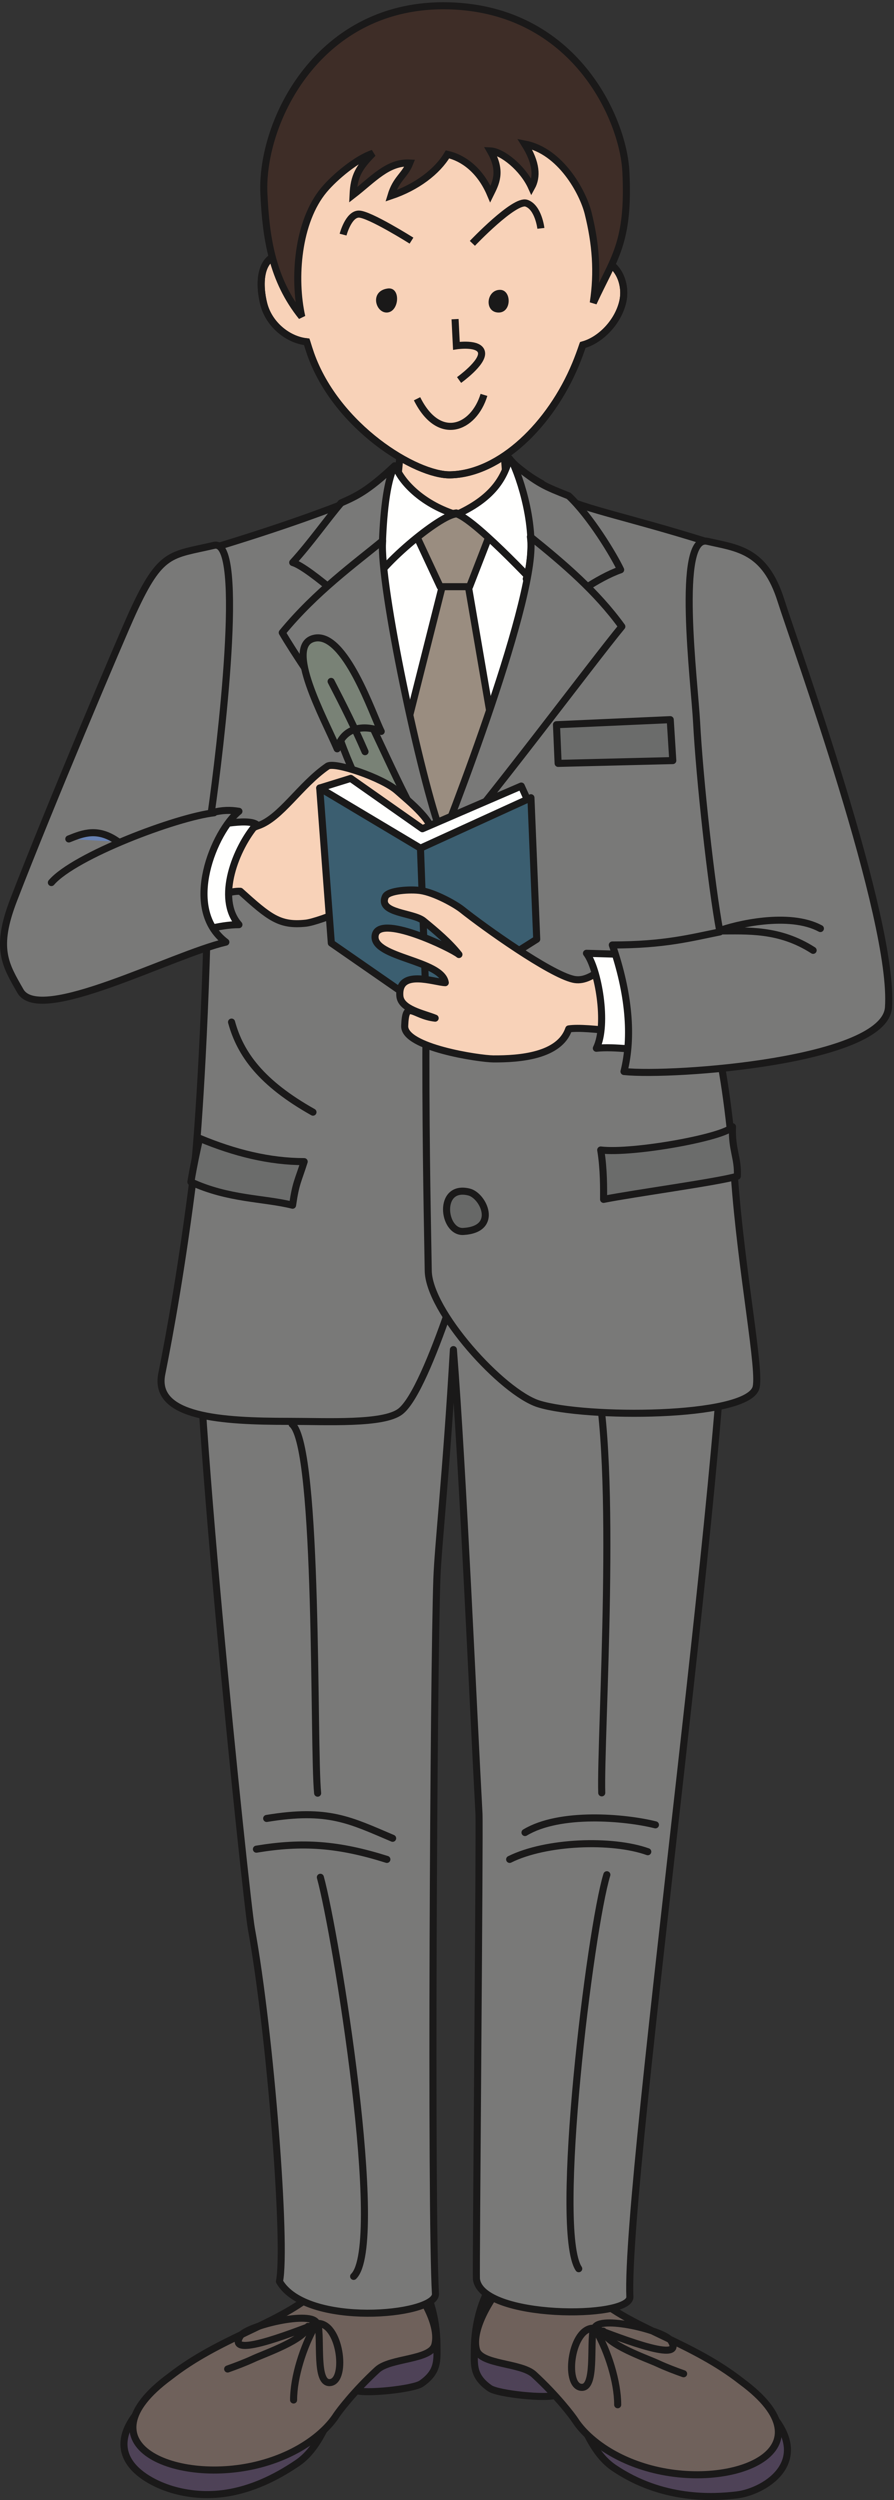 <?xml version="1.0" encoding="UTF-8"?>
<!DOCTYPE svg PUBLIC "-//W3C//DTD SVG 1.1//EN" "http://www.w3.org/Graphics/SVG/1.1/DTD/svg11.dtd">
<svg version="1.1" xmlns="http://www.w3.org/2000/svg" xmlns:xlink="http://www.w3.org/1999/xlink" x="0" y="0" width="358" height="1001" viewBox="0, 0, 358, 1001">
  <rect x="0" y="0" width="358" height="1001" fill="#333333" stroke="none"/>
  <g id="Layer_1">
    <path d="M147.428,208.26 L181.575,211.352 L218.817,205.13 L221.912,250.157 L172.274,319.996 L139.654,251.705 L147.428,208.26" fill="#FFFFFE"/>
    <path d="M147.428,208.26 L181.575,211.352 L218.817,205.13 L221.912,250.157 L172.274,319.996 L139.654,251.705 L147.428,208.26 z" fill-opacity="0" stroke="#1A1919" stroke-width="2.829" stroke-linecap="round" stroke-linejoin="round"/>
    <g>
      <path d="M189.943,941.088 C189.943,946.838 189.246,951.446 196.169,956.248 C199.443,958.526 219.067,960.533 222.553,958.946 C231.23,955.025 231.916,978.626 245.808,988.074 C265.214,1001.24 285.556,1000.062 295.089,998.932 C306.534,997.58 328.165,984.448 305.161,962.834 C285.101,943.981 220.846,918.868 218.88,916.144 C203.747,895.189 189.943,918.479 189.943,941.088" fill="#4E4257"/>
      <path d="M189.943,941.088 C189.943,946.838 189.246,951.446 196.169,956.248 C199.443,958.526 219.067,960.533 222.553,958.946 C231.23,955.025 231.916,978.626 245.808,988.074 C265.214,1001.24 285.556,1000.062 295.089,998.932 C306.534,997.58 328.165,984.448 305.161,962.834 C285.101,943.981 220.846,918.868 218.88,916.144 C203.747,895.189 189.943,918.479 189.943,941.088 z" fill-opacity="0" stroke="#1A1919" stroke-width="2.829" stroke-linecap="round" stroke-linejoin="round"/>
    </g>
    <path d="M231.511,893.876 C217.267,891.79 186.799,925.664 190.79,940.737 C192.419,946.892 208.652,945.933 213.837,950.724 C222.962,959.121 229.109,967.198 230.293,969.026 C234.621,975.715 244.708,984.221 260.56,988.455 C293.92,997.373 333.882,980.689 296.883,953.463 C277.106,937.974 254.614,932.803 239.695,920.51 C230.083,912.617 227.667,891.708 215.114,889.777 C205.993,888.359 221.95,897.729 217.166,906.164" fill="#6F615B"/>
    <g>
      <path d="M231.511,893.876 C217.267,891.79 186.799,925.664 190.79,940.737 C192.419,946.892 208.652,945.933 213.837,950.724 C222.962,959.121 229.109,967.198 230.293,969.026 C234.621,975.715 244.708,984.221 260.56,988.455 C293.92,997.373 333.882,980.689 296.883,953.463 C277.106,937.974 254.614,932.803 239.695,920.51 C230.083,912.617 227.667,891.708 215.114,889.777 C205.993,888.359 221.95,897.729 217.166,906.164 M238.071,932.197 C239.618,926.761 266.039,933.014 268.699,937.244 C275.141,947.483 242.386,933.598 237.669,932.197 C236.095,938.419 238.83,956.637 232.638,955.85 C225.749,954.968 228.75,931.402 238.071,932.197 z M241.556,933.352 C242.714,938.66 258.963,944.246 263.262,946.238 C266.792,947.883 270.541,949.288 273.757,950.424 M238.839,933.352 C243.438,941.492 247.353,953.58 247.353,962.834" fill-opacity="0" stroke="#1A1919" stroke-width="2.829" stroke-linecap="round" stroke-linejoin="round"/>
      <path d="M174.98,939.193 C174.98,944.935 175.674,949.542 168.758,954.35 C165.483,956.623 145.86,958.629 142.368,957.042 C133.698,953.117 133.001,976.725 119.111,986.166 C99.714,999.347 83.413,1000.735 69.832,997.034 C58.651,993.99 36.74,982.545 59.754,960.931 C79.821,942.078 144.076,916.962 146.036,914.246 C161.172,893.292 174.98,916.582 174.98,939.193" fill="#4E4257"/>
      <path d="M174.98,939.193 C174.98,944.935 175.674,949.542 168.758,954.35 C165.483,956.623 145.86,958.629 142.368,957.042 C133.698,953.117 133.001,976.725 119.111,986.166 C99.714,999.347 83.413,1000.735 69.832,997.034 C58.651,993.99 36.74,982.545 59.754,960.931 C79.821,942.078 144.076,916.962 146.036,914.246 C161.172,893.292 174.98,916.582 174.98,939.193 z" fill-opacity="0" stroke="#1A1919" stroke-width="2.829" stroke-linecap="round" stroke-linejoin="round"/>
    </g>
    <path d="M133.409,891.971 C147.649,889.889 178.122,923.761 174.13,938.834 C172.508,944.991 156.275,944.035 151.084,948.83 C141.962,957.221 135.815,965.299 134.635,967.123 C130.295,973.815 120.211,982.32 104.357,986.555 C70.986,995.48 31.034,978.795 68.023,951.568 C87.817,936.066 110.31,930.903 125.22,918.61 C134.836,910.711 137.254,889.803 149.806,887.883 C158.927,886.455 142.968,895.83 147.755,904.271" fill="#6F615B"/>
    <path d="M133.409,891.971 C147.649,889.889 178.122,923.761 174.13,938.834 C172.508,944.991 156.275,944.035 151.084,948.83 C141.962,957.221 135.815,965.299 134.635,967.123 C130.295,973.815 120.211,982.32 104.357,986.555 C70.986,995.48 31.034,978.795 68.023,951.568 C87.817,936.066 110.31,930.903 125.22,918.61 C134.836,910.711 137.254,889.803 149.806,887.883 C158.927,886.455 142.968,895.83 147.755,904.271" fill-opacity="0" stroke="#1A1919" stroke-width="2.829" stroke-linecap="round" stroke-linejoin="round"/>
    <path d="M181.563,540.366 C178.652,590.689 175.417,618.748 174.944,632.15 C173.65,668.916 172.446,885.106 174.387,918.61 C173.962,927.244 122.563,931.875 111.908,913.477 C114.832,899.115 108.322,814.135 100.643,772.137 C98.584,760.889 75.125,535.882 79.935,512.825 C85.762,484.904 100.849,437.704 183.579,436.62 C204.73,436.355 237.541,436.481 251.391,453.764 C262.805,467.982 288.381,482.947 290.139,500.175 C295.323,551.349 250.23,871.655 252.231,919.624 C252.6,928.576 192.614,928.599 190.779,912.464 C190.541,910.383 192.162,732.593 191.8,726.038 C189.527,684.638 185.435,589.718 181.563,540.366" fill="#797978"/>
    <path d="M181.563,540.366 C178.652,590.689 175.417,618.748 174.944,632.15 C173.65,668.916 172.446,885.106 174.387,918.61 C173.962,927.244 122.563,931.875 111.908,913.477 C114.832,899.115 108.322,814.135 100.643,772.137 C98.584,760.889 75.125,535.882 79.935,512.825 C85.762,484.904 100.849,437.704 183.579,436.62 C204.73,436.355 237.541,436.481 251.391,453.764 C262.805,467.982 288.381,482.947 290.139,500.175 C295.323,551.349 250.23,871.655 252.231,919.624 C252.6,928.576 192.614,928.599 190.779,912.464 C190.541,910.383 192.162,732.593 191.8,726.038 C189.527,684.638 185.435,589.718 181.563,540.366 z M116.976,570.244 C127.773,579.518 125.356,700.074 127.197,717.966 M237.894,547.81 C247.704,584.709 240.281,695.97 240.968,717.837 M243.014,750.621 C236.36,772.137 221.508,892.997 231.751,908.363 M128.288,751.643 C134.518,774.171 154.702,898.566 141.611,911.438" fill-opacity="0" stroke="#1A1919" stroke-width="2.829" stroke-linecap="round" stroke-linejoin="round"/>
    <path d="M177.553,232.967 L141.417,376.227 L179.486,402.036 L214.163,390.35 L186.58,229.092 L177.553,232.967" fill="#9A8D80"/>
    <path d="M177.553,232.967 L141.417,376.227 L179.486,402.036 L214.163,390.35 L186.58,229.092 L177.553,232.967 z" fill-opacity="0" stroke="#1A1919" stroke-width="2.829" stroke-linecap="round" stroke-linejoin="round"/>
    <path d="M201.105,149.901 C201.112,136.753 198.52,147.051 185.193,141.65 C175.417,137.701 159.07,135.615 161.418,146.818 C162.778,153.328 159.371,198.193 158.03,198.121 C168.322,235.657 198.36,208.284 203.513,196.666 C201.592,188.443 201.082,160.657 201.105,149.901" fill="#F8D2B8"/>
    <path d="M201.105,149.901 C201.112,136.753 198.52,147.051 185.193,141.65 C175.417,137.701 159.07,135.615 161.418,146.818 C162.778,153.328 159.371,198.193 158.03,198.121 C168.322,235.657 198.36,208.284 203.513,196.666 C201.592,188.443 201.082,160.657 201.105,149.901 z" fill-opacity="0" stroke="#1A1919" stroke-width="2.829" stroke-linecap="round" stroke-linejoin="round"/>
    <path d="M163.846,208.284 L176.266,234.908 L188.034,234.908 L197.55,210.389 L182.714,205.379 L163.846,208.284" fill="#9A8D80"/>
    <path d="M163.846,208.284 L176.266,234.908 L188.034,234.908 L197.55,210.389 L182.714,205.379 L163.846,208.284 z" fill-opacity="0" stroke="#1A1919" stroke-width="2.829" stroke-linecap="round" stroke-linejoin="round"/>
    <path d="M158.518,186.981 C160.775,192.793 168.681,201.509 182.055,205.867 C174.488,207.321 148.515,229.419 147.863,236.837 C138.995,229.26 148.515,196.188 148.515,196.188 C148.515,196.188 152.705,193.771 158.518,186.981" fill="#FFFFFE"/>
    <path d="M158.518,186.981 C160.775,192.793 168.681,201.509 182.055,205.867 C174.488,207.321 148.515,229.419 147.863,236.837 C138.995,229.26 148.515,196.188 148.515,196.188 C148.515,196.188 152.705,193.771 158.518,186.981 z" fill-opacity="0" stroke="#1A1919" stroke-width="2.829" stroke-linecap="round" stroke-linejoin="round"/>
    <path d="M204.017,183.601 C202.075,190.065 198.696,198.757 183.189,205.867 C191.586,209.094 218.044,237.808 218.044,237.808 L216.915,193.596 C216.915,193.596 207.879,188.77 204.017,183.601" fill="#FFFFFE"/>
    <path d="M204.017,183.601 C202.075,190.065 198.696,198.757 183.189,205.867 C191.586,209.094 218.044,237.808 218.044,237.808 L216.915,193.596 C216.915,193.596 207.879,188.77 204.017,183.601 z" fill-opacity="0" stroke="#1A1919" stroke-width="2.829" stroke-linecap="round" stroke-linejoin="round"/>
    <path d="M145.79,198.293 C129.652,205.212 105.749,213.359 81.093,220.68 C71.924,223.4 26.414,361.464 83.427,352.18 C82.243,415.059 78.835,459.875 77.6,469.74 C72.919,506.994 68.135,533.332 64.787,550.088 C61.294,567.539 88.956,569.093 115.611,569.093 C131.13,569.093 153.407,570.333 160.245,565.205 C171.764,556.566 190.124,491.474 190.124,491.474 L174.969,334.271 C174.969,334.271 131.199,265.142 145.79,198.293" fill="#797978"/>
    <path d="M145.79,198.293 C129.652,205.212 105.749,213.359 81.093,220.68 C71.924,223.4 26.414,361.464 83.427,352.18 C82.243,415.059 78.835,459.875 77.6,469.74 C72.919,506.994 68.135,533.332 64.787,550.088 C61.294,567.539 88.956,569.093 115.611,569.093 C131.13,569.093 153.407,570.333 160.245,565.205 C171.764,556.566 190.124,491.474 190.124,491.474 L174.969,334.271 C174.969,334.271 131.199,265.142 145.79,198.293 z" fill-opacity="0" stroke="#1A1919" stroke-width="2.829" stroke-linecap="round" stroke-linejoin="round"/>
    <path d="M144.005,246.521 L146.188,247.763 C146.188,247.763 124.001,227.166 117.217,225.225 C124.28,217.507 130.927,207.988 136.575,201.372 C142.383,198.795 147.061,196.831 158.03,186.501 C151.26,199.576 153.197,242.162 153.197,242.162 L144.005,246.521" fill="#797978"/>
    <path d="M144.005,246.521 L146.188,247.763 C146.188,247.763 124.001,227.166 117.217,225.225 C124.28,217.507 130.927,207.988 136.575,201.372 C142.383,198.795 147.061,196.831 158.03,186.501 C151.26,199.576 153.197,242.162 153.197,242.162 L144.005,246.521 z" fill-opacity="0" stroke="#1A1919" stroke-width="2.829" stroke-linecap="round" stroke-linejoin="round"/>
    <path d="M153.197,216.509 C151.896,233.925 168.523,312.332 176.897,334.271 C161.418,326.538 120.765,266.844 113.026,253.295 C126.569,236.837 142.057,225.712 153.197,216.509" fill="#797978"/>
    <path d="M153.197,216.509 C151.896,233.925 168.523,312.332 176.897,334.271 C161.418,326.538 120.765,266.844 113.026,253.295 C126.569,236.837 142.057,225.712 153.197,216.509 z M125.332,445.297 C104.677,433.672 96.256,422.135 92.721,409.229" fill-opacity="0" stroke="#1A1919" stroke-width="2.829" stroke-linecap="round" stroke-linejoin="round"/>
    <path d="M79.935,455.78 C93.899,461.604 107.877,465.1 121.81,465.1 C119.376,472.854 118.449,473.52 117.159,482.556 C105.538,479.662 91.56,480.217 76.443,473.231 C77.6,466.254 78.734,461.174 79.935,455.78" fill="#6B6C6B"/>
    <path d="M79.935,455.78 C93.899,461.604 107.877,465.1 121.81,465.1 C119.376,472.854 118.449,473.52 117.159,482.556 C105.538,479.662 91.56,480.217 76.443,473.231 C77.6,466.254 78.734,461.174 79.935,455.78 z" fill-opacity="0" stroke="#1A1919" stroke-width="2.829" stroke-linecap="round" stroke-linejoin="round"/>
    <path d="M223.098,198.546 C223.77,224.34 193.702,332.007 173.447,345.801 C168.384,377.409 171.483,502.981 171.483,508.545 C171.483,524.85 201.223,557.585 215.724,562.106 C234.328,567.903 298.145,567.828 302.65,555.884 C304.928,549.919 296.789,509.257 294.087,470.929 C290.2,415.844 281.305,399.815 281.305,390.615 C301.099,374.343 297.692,221.467 282.536,216.739 C251.212,206.958 235.907,204.37 223.098,198.546" fill="#797978"/>
    <path d="M223.098,198.546 C223.77,224.34 193.702,332.007 173.447,345.801 C168.384,377.409 171.483,502.981 171.483,508.545 C171.483,524.85 201.223,557.585 215.724,562.106 C234.328,567.903 298.145,567.828 302.65,555.884 C304.928,549.919 296.789,509.257 294.087,470.929 C290.2,415.844 281.305,399.815 281.305,390.615 C301.099,374.343 297.692,221.467 282.536,216.739 C251.212,206.958 235.907,204.37 223.098,198.546 z" fill-opacity="0" stroke="#1A1919" stroke-width="2.829" stroke-linecap="round" stroke-linejoin="round"/>
    <path d="M215.602,243.613 L227.885,240.058 C227.885,240.058 238.862,231.508 248.536,228.125 C245.794,222.317 236.456,206.776 227.744,198.546 C218.062,194.671 215.785,193.915 205.455,185.536 C209.351,194.246 215.895,215.659 210.733,231.778 C213.944,240.818 215.602,243.613 215.602,243.613" fill="#797978"/>
    <path d="M215.602,243.613 L227.885,240.058 C227.885,240.058 238.862,231.508 248.536,228.125 C245.794,222.317 236.456,206.776 227.744,198.546 C218.062,194.671 215.785,193.915 205.455,185.536 C209.351,194.246 215.895,215.659 210.733,231.778 C213.944,240.818 215.602,243.613 215.602,243.613 z" fill-opacity="0" stroke="#1A1919" stroke-width="2.829" stroke-linecap="round" stroke-linejoin="round"/>
    <path d="M212.391,214.899 C216.012,236.951 180.125,329.099 172.68,347.337 C194.953,321.985 237.208,265.142 249.014,250.863 C238.862,236.837 225.797,225.712 212.391,214.899" fill="#797978"/>
    <path d="M212.391,214.899 C216.012,236.951 180.125,329.099 172.68,347.337 C194.953,321.985 237.208,265.142 249.014,250.863 C238.862,236.837 225.797,225.712 212.391,214.899 z" fill-opacity="0" stroke="#1A1919" stroke-width="2.829" stroke-linecap="round" stroke-linejoin="round"/>
    <path d="M222.841,290.168 L223.5,305.651 L269.416,304.529 L268.395,288.142 L222.841,290.168" fill="#6B6C6B"/>
    <path d="M222.841,290.168 L223.5,305.651 L269.416,304.529 L268.395,288.142 L222.841,290.168 z" fill-opacity="0" stroke="#1A1919" stroke-width="2.829" stroke-linecap="round" stroke-linejoin="round"/>
    <path d="M188.065,333.64 C201.876,336.579 192.657,352.709 184.198,348.87 C176.617,345.42 180.788,332.08 188.065,333.64" fill="#5B649F"/>
    <path d="M188.065,333.64 C201.876,336.579 192.657,352.709 184.198,348.87 C176.617,345.42 180.788,332.08 188.065,333.64 z" fill-opacity="0" stroke="#1A1919" stroke-width="2.829" stroke-linecap="round" stroke-linejoin="round"/>
    <path d="M182.683,402.676 C194.073,404.815 188.782,421.34 179.252,417.2 C171.846,413.965 173.732,400.993 182.683,402.676" fill="#5B649F"/>
    <path d="M182.683,402.676 C194.073,404.815 188.782,421.34 179.252,417.2 C171.846,413.965 173.732,400.993 182.683,402.676 z" fill-opacity="0" stroke="#1A1919" stroke-width="2.829" stroke-linecap="round" stroke-linejoin="round"/>
    <path d="M293.322,451.124 C290.45,455.245 253.612,461.994 240.556,460.446 C241.848,468.19 241.708,476.342 241.708,480.217 C253.799,477.799 287.585,473.239 295.268,470.929 C295.634,463.543 292.937,460.414 293.322,451.124" fill="#6B6C6B"/>
    <path d="M293.322,451.124 C290.45,455.245 253.612,461.994 240.556,460.446 C241.848,468.19 241.708,476.342 241.708,480.217 C253.799,477.799 287.585,473.239 295.268,470.929 C295.634,463.543 292.937,460.414 293.322,451.124 z M210.236,733.723 C224.188,725.316 250.19,727.576 262.47,730.643 M204.091,744.481 C218.632,737.248 245.076,736.28 259.401,741.406 M106.79,728.084 C131.367,723.994 140.216,728.811 157.228,736.027 M102.685,740.386 C121.127,737.314 135.464,738.33 154.924,744.481" fill-opacity="0" stroke="#1A1919" stroke-width="2.829" stroke-linecap="round" stroke-linejoin="round"/>
    <path d="M240.152,103.704 C241.685,77.946 234.98,52.9 215.714,39.97 C189.781,22.565 158.529,10.286 133.854,37.241 C120.258,52.132 115.15,76.878 116.586,101.99 C116.094,101.92 115.638,101.709 115.145,101.686 C103.23,100.992 103.702,114.277 105.646,121.792 C107.772,130.001 115.396,136.11 122.831,136.847 C123.333,138.472 123.836,140.106 124.391,141.688 C134.813,171.13 166.77,190.438 180.352,190.122 C200.297,189.655 220.47,169.957 230.474,145.878 C231.522,143.357 232.477,140.753 233.369,138.117 C240.359,136.262 247.399,129.124 249.356,120.912 C250.939,114.288 248.108,105.599 240.152,103.704" fill="#F8D2B8"/>
    <path d="M240.152,103.704 C241.685,77.946 234.98,52.9 215.714,39.97 C189.781,22.565 158.529,10.286 133.854,37.241 C120.258,52.132 115.15,76.878 116.586,101.99 C116.094,101.92 115.638,101.709 115.145,101.686 C103.23,100.992 103.702,114.277 105.646,121.792 C107.772,130.001 115.396,136.11 122.831,136.847 C123.333,138.472 123.836,140.106 124.391,141.688 C134.813,171.13 166.77,190.438 180.352,190.122 C200.297,189.655 220.47,169.957 230.474,145.878 C231.522,143.357 232.477,140.753 233.369,138.117 C240.359,136.262 247.399,129.124 249.356,120.912 C250.939,114.288 248.108,105.599 240.152,103.704" fill="#F8D2B8"/>
    <path d="M240.152,103.704 C241.685,77.946 234.98,52.9 215.714,39.97 C189.781,22.565 158.529,10.286 133.854,37.241 C120.258,52.132 115.15,76.878 116.586,101.99 C116.094,101.92 115.638,101.709 115.145,101.686 C103.23,100.992 103.702,114.277 105.646,121.792 C107.772,130.001 115.396,136.11 122.831,136.847 C123.333,138.472 123.836,140.106 124.391,141.688 C134.813,171.13 166.77,190.438 180.352,190.122 C200.297,189.655 220.47,169.957 230.474,145.878 C231.522,143.357 232.477,140.753 233.369,138.117 C240.359,136.262 247.399,129.124 249.356,120.912 C250.939,114.288 248.108,105.599 240.152,103.704 z" fill-opacity="0" stroke="#1A1919" stroke-width="2.829" stroke-linecap="round" stroke-linejoin="round"/>
    <path d="M240.152,103.704 C241.685,77.946 234.98,52.9 215.714,39.97 C189.781,22.565 158.529,10.286 133.854,37.241 C120.258,52.132 115.15,76.878 116.586,101.99 C116.094,101.92 115.638,101.709 115.145,101.686 C103.23,100.992 103.702,114.277 105.646,121.792 C107.772,130.001 115.396,136.11 122.831,136.847 C123.333,138.472 123.836,140.106 124.391,141.688 C134.813,171.13 166.77,190.438 180.352,190.122 C200.297,189.655 220.47,169.957 230.474,145.878 C231.522,143.357 232.477,140.753 233.369,138.117 C240.359,136.262 247.399,129.124 249.356,120.912 C250.939,114.288 248.108,105.599 240.152,103.704 z" fill-opacity="0" stroke="#1A1919" stroke-width="2.829"/>
    <g>
      <path d="M129.769,76.013 C119.135,88.682 117.386,111.459 120.846,126.821 C109.074,112.153 106.489,95.557 105.675,77.447 C104.38,48.686 127.728,0.864 179.899,2.338 C230.033,3.745 249.588,47.471 250.634,68.734 C252.049,97.483 245.82,103.303 237.571,121.27 C239.463,108.967 238.572,97.593 235.511,85.321 C233.439,77.011 224.517,60.424 210.117,57.66 C214.905,65.269 215.13,70.859 212.858,74.959 C209.428,67.35 201.16,60.646 196.364,60.424 C201.171,68.734 198.403,73.576 196.364,77.712 C192.256,68.032 185.38,63.183 179.205,61.803 C175.089,68.734 166.848,74.959 156.55,78.422 C158.635,71.444 162.054,70.431 164.104,65.269 C155.341,64.779 149.346,71.868 141.386,78.024 C141.729,70.469 143.716,67.082 149.346,61.387 C142.977,63.436 134.111,70.832 129.769,76.013" fill="#3E2D27"/>
      <path d="M129.769,76.013 C119.135,88.682 117.386,111.459 120.846,126.821 C109.074,112.153 106.489,95.557 105.675,77.447 C104.38,48.686 127.728,0.864 179.899,2.338 C230.033,3.745 249.588,47.471 250.634,68.734 C252.049,97.483 245.82,103.303 237.571,121.27 C239.463,108.967 238.572,97.593 235.511,85.321 C233.439,77.011 224.517,60.424 210.117,57.66 C214.905,65.269 215.13,70.859 212.858,74.959 C209.428,67.35 201.16,60.646 196.364,60.424 C201.171,68.734 198.403,73.576 196.364,77.712 C192.256,68.032 185.38,63.183 179.205,61.803 C175.089,68.734 166.848,74.959 156.55,78.422 C158.635,71.444 162.054,70.431 164.104,65.269 C155.341,64.779 149.346,71.868 141.386,78.024 C141.729,70.469 143.716,67.082 149.346,61.387 C142.977,63.436 134.111,70.832 129.769,76.013 z M137.382,93.939 C137.382,93.939 139.496,85.812 143.646,85.719 C147.798,85.634 164.782,96.345 164.782,96.345 M189.161,97.437 C189.161,97.437 205.978,79.742 210.796,81.352 C215.606,82.963 216.597,91.433 216.597,91.433 M182.23,127.784 L182.76,138.453 C182.76,138.453 192.127,137.003 192.825,141.122 C193.526,145.243 183.837,152.15 183.837,152.15 M167.004,159.659 C175.783,177.305 189.69,171.587 193.801,158.112" fill-opacity="0" stroke="#1A1919" stroke-width="2.829"/>
    </g>
    <path d="M155.212,115.516 C160.564,114.744 159.98,124.583 155.212,125.114 C150.445,125.643 147.798,116.58 155.212,115.516" fill="#1A1919"/>
    <path d="M200.239,116.046 C205.01,116.046 205.008,125.703 199.179,125.114 C193.881,124.583 194.836,116.046 200.239,116.046" fill="#1A1919"/>
    <path d="M126.857,930.293 C125.302,924.868 98.88,931.114 96.218,935.337 C89.774,945.584 122.542,931.698 127.251,930.293 C128.834,936.516 126.089,954.744 132.291,953.947 C139.179,953.068 136.178,929.506 126.857,930.293 z M123.36,931.449 C122.214,936.757 105.967,942.347 101.668,944.337 C98.128,945.98 94.379,947.384 91.166,948.523 M126.085,931.449 C121.49,939.6 117.568,951.68 117.568,960.931" fill-opacity="0" stroke="#1A1919" stroke-width="2.829" stroke-linecap="round" stroke-linejoin="round"/>
    <path d="M162.739,319.457 C168.423,330.669 172.212,347.54 174.207,359.75 C167.012,355.469 155.25,335.593 148.998,324.242 C142.142,311.803 131.41,288.523 131.407,273.925 C131.407,271.94 140.815,275.803 141.724,276.598 C144.613,279.136 145.837,284.2 147.462,287.54 C152.963,298.97 157.517,309.171 162.739,319.457" fill="#798276"/>
    <path d="M162.739,319.457 C168.423,330.669 172.212,347.54 174.207,359.75 C167.012,355.469 155.25,335.593 148.998,324.242 C142.142,311.803 131.41,288.523 131.407,273.925 C131.407,271.94 140.815,275.803 141.724,276.598 C144.613,279.136 145.837,284.2 147.462,287.54 C152.963,298.97 157.517,309.171 162.739,319.457 z" fill-opacity="0" stroke="#1A1919" stroke-width="2.829" stroke-linecap="round" stroke-linejoin="round"/>
    <path d="M152.655,292.85 C145.579,289.929 137.44,291.267 135.02,299.812 C129.683,287.389 113.803,258.561 125.707,255.584 C138.118,252.477 149.423,286.609 152.655,292.85" fill="#798276"/>
    <path d="M152.655,292.85 C145.579,289.929 137.44,291.267 135.02,299.812 C129.683,287.389 113.803,258.561 125.707,255.584 C138.118,252.477 149.423,286.609 152.655,292.85 z" fill-opacity="0" stroke="#1A1919" stroke-width="2.829" stroke-linecap="round" stroke-linejoin="round"/>
    <path d="M132.592,272.837 C137.697,282.722 142.079,291.474 146.173,300.966" fill="#5670A8"/>
    <path d="M132.592,272.837 C137.697,282.722 142.079,291.474 146.173,300.966" fill-opacity="0" stroke="#1A1919" stroke-width="2.829" stroke-linecap="round" stroke-linejoin="round"/>
    <path d="M159.091,316.702 C163.761,320.897 174.804,329.477 173.062,335.316 C172.181,338.247 167.262,339.397 160.838,334.719 C155.092,331.489 145.128,324.837 138.731,322.498 C148.62,327.741 158.305,333.596 157.941,335.316 C156.19,343.44 141.635,336.465 135.839,334.719 C148.62,338.801 152.079,340.118 153.298,343.448 C155.629,349.841 139.893,349.279 134.657,349.871 C144.566,349.871 150.959,349.871 150.959,355.111 C150.959,359.897 127.98,369.049 122.434,369.634 C111.951,370.754 107.9,367.367 96.241,356.858 C80.583,356.007 12.942,396.789 29.305,363.274 C34.444,352.765 65.076,342.364 73.543,344.664 C82.578,347.112 95.739,333.152 103.224,330.669 C112.445,327.606 120.129,314.36 131.161,306.782 C133.947,304.865 153.26,311.463 159.091,316.702" fill="#F8D2B8"/>
    <path d="M159.091,316.702 C163.761,320.897 174.804,329.477 173.062,335.316 C172.181,338.247 167.262,339.397 160.838,334.719 C155.092,331.489 145.128,324.837 138.731,322.498 C148.62,327.741 158.305,333.596 157.941,335.316 C156.19,343.44 141.635,336.465 135.839,334.719 C148.62,338.801 152.079,340.118 153.298,343.448 C155.629,349.841 139.893,349.279 134.657,349.871 C144.566,349.871 150.959,349.871 150.959,355.111 C150.959,359.897 127.98,369.049 122.434,369.634 C111.951,370.754 107.9,367.367 96.241,356.858 C80.583,356.007 12.942,396.789 29.305,363.274 C34.444,352.765 65.076,342.364 73.543,344.664 C82.578,347.112 95.739,333.152 103.224,330.669 C112.445,327.606 120.129,314.36 131.161,306.782 C133.947,304.865 153.26,311.463 159.091,316.702 z" fill-opacity="0" stroke="#1A1919" stroke-width="2.829" stroke-linecap="round" stroke-linejoin="round"/>
    <path d="M132.677,325.625 L128.03,315.513 L140.45,311.662 L169.145,331.819 L208.736,314.722 L212.615,323.283 L169.939,358.205 L132.677,325.625" fill="#FFFFFE"/>
    <path d="M132.677,325.625 L128.03,315.513 L140.45,311.662 L169.145,331.819 L208.736,314.722 L212.615,323.283 L169.939,358.205 L132.677,325.625 z" fill-opacity="0" stroke="#1A1919" stroke-width="2.829" stroke-linecap="round" stroke-linejoin="round"/>
    <path d="M128.03,315.513 L132.677,377.604 L170.722,403.989 L214.928,376.059 L212.615,319.405 L168.377,339.597 L128.03,315.513" fill="#3B5E70"/>
    <path d="M128.03,315.513 L132.677,377.604 L170.722,403.989 L214.928,376.059 L212.615,319.405 L168.377,339.597 L128.03,315.513 z" fill-opacity="0" stroke="#1A1919" stroke-width="2.829" stroke-linecap="round" stroke-linejoin="round"/>
    <path d="M168.377,339.597 L170.722,403.989" fill="#F9DCE3"/>
    <path d="M168.377,339.597 L170.722,403.989" fill-opacity="0" stroke="#1A1919" stroke-width="2.829" stroke-linecap="round" stroke-linejoin="round"/>
    <path d="M168.354,356.554 C164.467,355.984 155.41,356.463 154.296,359.04 C151.365,365.776 165.483,365.312 169.635,368.739 C174.723,372.902 179.962,377.329 183.781,382.179 C181.146,379.857 150.995,365.214 150.188,374.847 C149.486,383.536 176.933,384.464 178.313,393.45 C173.974,393.328 159.356,387.766 160.116,398.715 C160.49,404.126 169.623,405.767 174.254,407.662 C165.308,406.698 162.459,399.861 162.058,410.78 C161.741,419.456 191.99,423.944 197.562,423.975 C208.109,424.044 224.048,422.794 227.756,411.965 C243.26,409.569 311.37,428.158 291.775,396.412 C285.64,386.472 259.72,381.836 251.028,383.036 C243.143,384.152 237.29,393.819 229.593,392.088 C220.12,389.955 193.947,371.311 184.95,364.122 C182.301,362.026 174.018,357.364 168.354,356.554" fill="#F8D2B8"/>
    <path d="M168.354,356.554 C164.467,355.984 155.41,356.463 154.296,359.04 C151.365,365.776 165.483,365.312 169.635,368.739 C174.723,372.902 179.962,377.329 183.781,382.179 C181.146,379.857 150.995,365.214 150.188,374.847 C149.486,383.536 176.933,384.464 178.313,393.45 C173.974,393.328 159.356,387.766 160.116,398.715 C160.49,404.126 169.623,405.767 174.254,407.662 C165.308,406.698 162.459,399.861 162.058,410.78 C161.741,419.456 191.99,423.944 197.562,423.975 C208.109,424.044 224.048,422.794 227.756,411.965 C243.26,409.569 311.37,428.158 291.775,396.412 C285.64,386.472 259.72,381.836 251.028,383.036 C243.143,384.152 237.29,393.819 229.593,392.088 C220.12,389.955 193.947,371.311 184.95,364.122 C182.301,362.026 174.018,357.364 168.354,356.554 z" fill-opacity="0" stroke="#1A1919" stroke-width="2.829" stroke-linecap="round" stroke-linejoin="round"/>
    <path d="M234.851,381.688 C239.481,387.653 243.546,410.167 238.807,419.71 C253.02,418.186 281.99,426.034 295.268,419.71 C300.839,406.386 297.575,383.638 297.575,383.638 C297.575,383.638 243.462,381.895 234.851,381.688" fill="#FFFFFE"/>
    <path d="M234.851,381.688 C239.481,387.653 243.546,410.167 238.807,419.71 C253.02,418.186 281.99,426.034 295.268,419.71 C300.839,406.386 297.575,383.638 297.575,383.638 C297.575,383.638 243.462,381.895 234.851,381.688 z" fill-opacity="0" stroke="#1A1919" stroke-width="2.829" stroke-linecap="round" stroke-linejoin="round"/>
    <g>
      <path d="M249.878,429.026 C253.371,415.059 251.859,397.679 245.2,378.359 C266.149,378.359 276.628,375.459 288.29,373.127 C284.798,354.514 280.11,311.463 278.962,289.329 C278.128,273.344 270.569,213.804 283.294,216.739 C295.268,219.488 306.307,220.083 312.731,240.443 C318.025,257.252 358.292,368.169 355.786,403.401 C354.253,424.836 269.806,431.07 249.878,429.026" fill="#797978"/>
      <path d="M249.878,429.026 C253.371,415.059 251.859,397.679 245.2,378.359 C266.149,378.359 276.628,375.459 288.29,373.127 C284.798,354.514 280.11,311.463 278.962,289.329 C278.128,273.344 270.569,213.804 283.294,216.739 C295.268,219.488 306.307,220.083 312.731,240.443 C318.025,257.252 358.292,368.169 355.786,403.401 C354.253,424.836 269.806,431.07 249.878,429.026 z M328.525,371.779 C315.921,364.985 294.403,370.215 287.79,372.746 C299.393,372.746 312.037,371.779 325.618,380.507" fill-opacity="0" stroke="#1A1919" stroke-width="2.829" stroke-linecap="round" stroke-linejoin="round"/>
    </g>
    <path d="M102.67,330.061 C94.53,339.382 86.39,359.75 95.679,370.227 C79.414,370.227 61.906,382.171 50.287,373.148 C47.698,358.946 49.896,340.177 49.896,340.177 C49.896,340.177 95.411,325.224 102.67,330.061" fill="#FFFFFE"/>
    <path d="M102.67,330.061 C94.53,339.382 86.39,359.75 95.679,370.227 C79.414,370.227 61.906,382.171 50.287,373.148 C47.698,358.946 49.896,340.177 49.896,340.177 C49.896,340.177 95.411,325.224 102.67,330.061 z" fill-opacity="0" stroke="#1A1919" stroke-width="2.829" stroke-linecap="round" stroke-linejoin="round"/>
    <g>
      <path d="M90.444,377.213 C72.591,363.64 86.005,332.587 95.679,324.837 C92.186,324.281 89.224,324.269 84.582,325.43 C88.075,300.986 98.483,215.389 85.762,218.337 C68.31,222.394 64.421,220.671 53.187,245.118 C48.376,255.592 19.577,323.7 5.458,360.341 C-2.04,379.778 2.079,386.191 8.164,396.809 C15.936,410.378 68.7,382.257 90.444,377.213" fill="#797978"/>
      <path d="M90.444,377.213 C72.591,363.64 86.005,332.587 95.679,324.837 C92.186,324.281 89.224,324.269 84.582,325.43 C88.075,300.986 98.483,215.389 85.762,218.337 C68.31,222.394 64.421,220.671 53.187,245.118 C48.376,255.592 19.577,323.7 5.458,360.341 C-2.04,379.778 2.079,386.191 8.164,396.809 C15.936,410.378 68.7,382.257 90.444,377.213 z M85.731,325.43 C70.614,327.172 29.797,342.605 20.575,353.365" fill-opacity="0" stroke="#1A1919" stroke-width="2.829" stroke-linecap="round" stroke-linejoin="round"/>
    </g>
    <path d="M187.796,477.263 C193.62,478.672 199.958,492.235 185.52,493.061 C177.279,493.532 175.15,474.165 187.796,477.263" fill="#676867"/>
    <path d="M187.796,477.263 C193.62,478.672 199.958,492.235 185.52,493.061 C177.279,493.532 175.15,474.165 187.796,477.263 z" fill-opacity="0" stroke="#1A1919" stroke-width="2.829" stroke-linecap="round" stroke-linejoin="round"/>
    <path d="M47.354,337.055 C39.219,331.223 33.36,333.57 27.559,335.906" fill="#6882B4"/>
    <path d="M47.354,337.055 C39.219,331.223 33.36,333.57 27.559,335.906" fill-opacity="0" stroke="#1A1919" stroke-width="2.829" stroke-linecap="round" stroke-linejoin="round"/>
  </g>
</svg>
